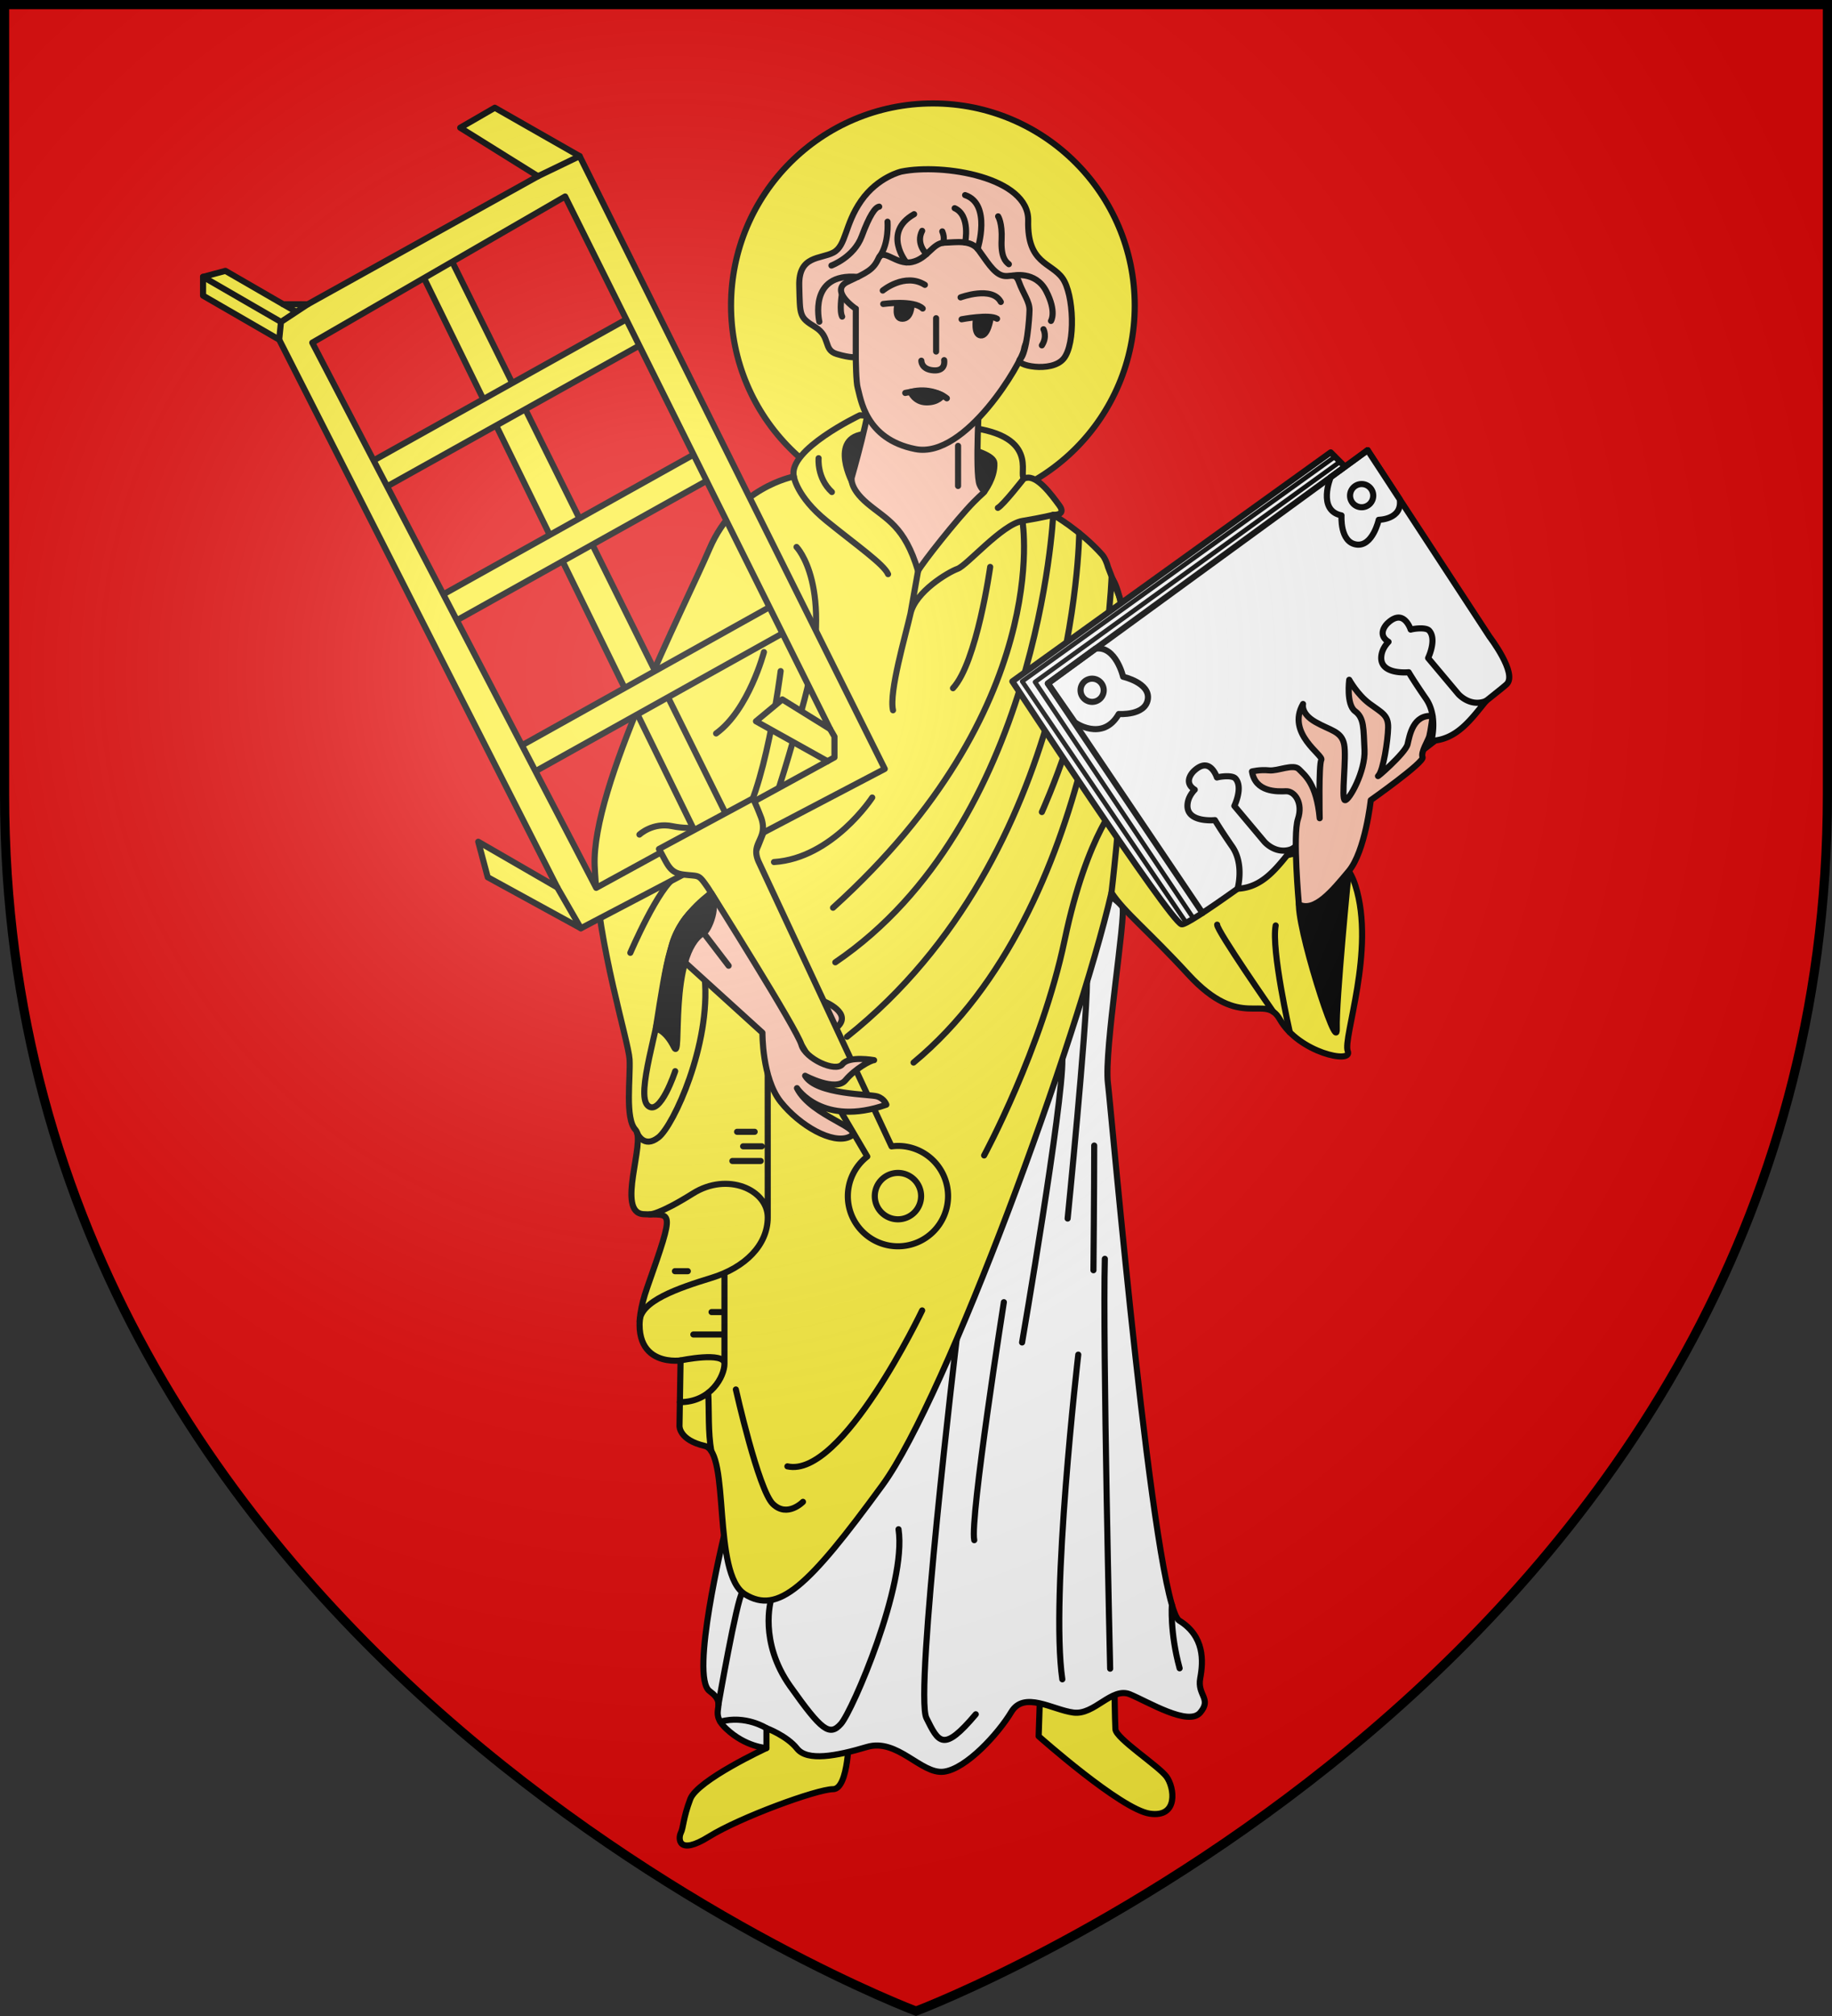 <svg xmlns="http://www.w3.org/2000/svg" width="600" height="660" viewBox="-300 -300 600 660"><rect x="-300" y="-300" width="600" height="660" fill="#333333" stroke="none"/><radialGradient id="a" cx="-80" cy="-80" r="405" gradientUnits="userSpaceOnUse"><stop offset="0" stop-color="#fff" stop-opacity=".31"/><stop offset=".19" stop-color="#fff" stop-opacity=".25"/><stop offset=".6" stop-color="#6b6b6b" stop-opacity=".125"/><stop offset="1" stop-opacity=".125"/></radialGradient><path fill="#e20909" d="M-298.5-298.5h597v258.543C298.5 246.291 0 358.5 0 358.5S-298.5 246.291-298.5-39.957z"/><g stroke="#000" stroke-linecap="round" stroke-linejoin="round" stroke-width="2.122" transform="matrix(.942 0 0 .943 829.323 -45.898)"><circle cx="-874.514" cy="-163.371" r="70.181" fill="#fcef3c"/><path fill="#fcef3c" d="M-932.376 337.415s-23.973 11.103-26.481 17.702-2.376 9.898-3.3 11.746-1.056 8.051 9.767 1.32 37.615-16.498 43.158-16.498c5.544 0 5.544-19.137 5.544-19.137l-30.488-5.808-1.848 7.391zm95.193-20.905-.56 16.799s28.557 25.384 38.637 26.878c10.079 1.493 8.586-9.146 5.786-12.88-2.8-3.732-17.545-13.252-17.732-16.425s-.373-16.798-.373-16.798z"/><path fill="#fff" d="M-947.15 263.776s-11.917 48.814-5.01 53.854c6.905 5.04-.934 6.72 5.786 13.066s13.998 6.72 13.998 6.72v-6.907s7.093 2.613 10.64 7.093 13.625 2.613 24.264-.56c10.64-3.173 18.852 9.52 26.691 8.586 7.84-.933 19.039-13.252 23.519-20.719 4.48-7.466 14.372-.746 21.651.187 7.28.933 13.252-8.96 19.599-6.346 6.346 2.613 20.345 11.2 24.45 6.346 4.107-4.853-1.119-5.973 0-11.946s1.494-14.558-7.278-19.971-23.553-176.27-24.825-186.652c-1.38-11.258 6.418-58.332 5.027-61.256-3.778-4.834-24.688-16.353-24.688-16.353z"/><path fill="none" d="M-949.066 322.253s6.298-36.104 8.284-38.905m9.98 2.686s-4.298 14.442 6.656 29.884 13.726 17.553 17.686 13.066 22.923-48.3 20-67.536m20.202-65.881s-14.73 122.99-10.506 131.437c4.223 8.447 5.807 12.143 17.158-1.32m9.766-143.069s-11.878 75.23-10.294 82.621m36.163-64.407s-9.767 83.94-5.543 112.713m16.63-3.695s-2.64-113.505-1.848-142.278m-3.96 3.96s.264-28.508.264-43.29m-25.076 68.367s14.28-82.965 14.003-98.367m1.835 55.34s6.591-65.763 6.727-82.11m-111.437 259.04s-7.294-4.686-16.06-2.25m157.011-40.608s-.738 9.525 2.693 22.064"/><path fill="#fcef3c" d="M-899.898-125.295s-25.197 11.947-22.957 21.28c0 0-20.16 3.733-29.305 25.011-9.146 21.278-41.063 82.685-39.944 110.123s11.758 60.85 12.131 67.195-1.678 20.532 2.055 24.452-6.907 28.744 2.799 29.304 11.386-3.173 1.306 25.385 11.573 25.385 11.573 25.385l-.373 22.771s-.186 4.853 8.773 6.907c8.96 2.053 2.426 44.422 13.998 51.515s21.855-2.444 47.783-37.89c22.255-30.425 67.832-154.78 79.643-205.705 4.432 6.789 12.596 13.072 26.72 28.408 18.478 20.061 26.494 6.223 31.807 15.574 6.6 11.615 25.473 15.575 23.625 11.088-1.847-4.488 9.768-35.108 2.64-57.545-7.126-22.437-34.052-5.543-40.915-5.543S-782 17.109-788.863-1.633c-2.773-7.573-6.604-20.989-11.074-33.844-6.593-18.961-13.7-37.142-13.7-37.142-.296-1.218-1.079-3.188-2.02-4.244-7.522-8.447-17.025-13.858-17.025-13.858s4.751.265 2.112-3.299-7.654-10.56-11.614-9.503c-3.959 1.055 6.203-13.594-17.818-17.29-24.02-3.695-39.896-4.482-39.896-4.482"/><path d="M-902.727-102.375s-9.21-17.973 8.242-16.386 41.063 5.04 41.343 10.079-3.44 9.813-3.44 9.813z"/><path fill="none" d="M-756.213 81.757s-19.655-28.239-19.469-30.199m25.265 37.357s-6.506-28.584-4.92-37.077m-57.079-11.4s11.285-93.998.029-109.416m-119.546 222.161-.013-68.494m9.09-188.705s.954 6.96 11.38 15.407 19.93 15.046 21.382 18.478m-24.153-40.255s-.66 6.863 4.62 11.746m55.036 26.001s-4.62 33.128-12.934 42.102m24.765-72.962s-7.256 9.329-9.169 10.356m8.557 4.534s11.042 64.853-65.859 134.288m20.853-68.56c-1.452-6.336 4.355-25.87 6.07-33.524 1.717-7.655 13.067-14.386 16.367-15.574s15.442-15.442 22.569-16.63 10.69-2.112 10.69-2.112-5.015 107.302-75.758 155.344m84.797-149.018s-.848 111.409-80.735 174.87m91.99-159.453s-3.89 114.657-68.845 168.412m44.61-86.98s18.105-39.943 15.305-61.408m12.023 57.01s-11.508 11.165-19.427 48.912-27.98 74.702-27.98 74.702m-86.313 81.249s7.84 34.903 12.88 39.756c5.039 4.853 10.452-.746 10.452-.746m41.436-66.448s-27.81 58.422-46.85 54.129m29.492-232.195s-13.812 21.092-34.157 22.398m-43.22 122.327s3.038.251 15.049-7.272 26-1.32 26 8.315-7.919 17.422-19.533 20.986-24.995 8.12-24.995 15.212m14.221 13.458s15.261-3.198 15.261 1.158-4.732 13.327-15.498 13.327m15.498-13.327v-31.495m-.132 21.332h-10.69m10.426-7.787h-4.091m-.099 48.249c-1.154-6.753-.708-13.505-1.062-20.258m-11.573-42.183h4.48m15.492-38.263h9.846m-6.113-5.087h6.486m-8.586-5.04h6.113m54.175-179.87 2.64-14.848m-42.256-8.311s13.252 13.438 2.8 52.822-17.297 53.618-17.297 53.618m3.167-69.95s-5.279 20.06-16.63 28.243m22.438-21.645s-5.544 43.818-15.046 54.377-6.31 24.045-13.59 27.591-11.012 16.799-12.318 29.118c-1.307 12.319-9.52 35.837-5.227 39.757s9.52-11.946 9.52-11.946m-13.228 21.458s2.215 5.606 7.441 1.5c5.227-4.106 18.194-32.299 16.053-55.249-2.108-22.588 2.925-30.594 3.65-35.528m-29.52 26.721s10.03-23.36 15.97-26.396m-12.803-14.65s4.62-4.356 11.483-2.904 14.782-.132 14.782-.132"/><g fill="#fec3ac"><path d="M-902.698-103.83s6.906-23.89 6.346-29.49 38.077 0 38.077 0-1.68 28.184 0 32.104 3.546.373-2.146 6.16-17.681 20.915-19.247 23.803c-4.687-15.674-10.99-17.83-17.617-23.43-6.626-5.6-5.413-9.146-5.413-9.146"/><path fill="none" d="M-865.758-114.668v13.919"/><path d="M-901.313-162.255s-.396 23.889.66 27.452 2.508 17.818 20.062 21.25 37.219-30.489 37.747-34.58 8.71-14.914 5.015-19.27-7.919-24.152-19.93-27.32-29.564-9.239-34.975 2.244c-5.411 11.482-13.447 17.957-15.03 19.805-1.585 1.848-1.922 8.798 6.451 10.419"/><path d="M-885.475-209.9s-8.183 1.847-13.99 10.162-5.147 15.574-9.635 17.95-12.142.923-11.878 11.482 0 10.954 5.543 14.386 2.64 7.919 7.523 9.37 6.579 1.066 6.579 1.066l.02-16.771s-9.381-6.325-2.817-9.413c6.565-3.089 8.898-4.115 10.671-8.035s6.16 2.426 11.666 1.213 7.186-6.626 11.292-6.72c4.107-.093 9.146-1.12 11.853 2.52s5.113 7.83 8.083 8.82 4.611-1.505 6.01 2.38 3.692 6.712 3.636 9.712-.948 14.894-3.251 17.008 10.894 4.952 15.118-.195c4.223-5.148 3.563-22.371-.396-27.915-3.96-5.543-12.308-4.957-11.935-19.982s-29.575-19.986-44.092-17.039"/><path fill="none" d="M-913.99-157.771s-4.057-17.089 13.323-15.544m-9.124-3.962s7.84-2.893 10.546-10.172c2.707-7.28 4.666-10.08 6.066-10.266m2.893 5.226s.59 7.523-2.738 12.079m9.274 2.06s-8.495-10.406 2.704-16.752m4.312 13.848s-3.846-3.582-1.513-8.062m7.242 4.146s.784-1.532-.242-3.959m7.95 3.868s1.955-9.424-3.651-11.919m7.996 14.113s4.877-15.581-4.362-18.66m11.479 7.372s1.493 2.24 1.213 8.12 1.306 7.559 2.52 8.492m1.31 3.98s7.929-1.834 11.662 5.352 1.68 10.36 1.68 10.36m-2.613 2.893s1.4 2.613-.56 5.6m-69.56-17.612s-.901 5.665.125 7.625"/><path fill="#000" d="M-886.83-163.798s-1.31 5.093 1.77 5 3.132-4.684 3.132-4.684m22.379 4.796s-.872 5.394 1.647 5.674 3.407-5.702 3.407-5.702"/><path fill="none" d="M-873.394-158.985v11.573m-5.133 3.173s-.093 3.08 4.293 3.36 3.64-3.547 3.64-3.547m-13.532 11.386s9.24-2.333 14.465 1.866m-22.281-37.416s7.655-6.335 14.65-1.98m12.406 4.355s10.955-4.091 13.99 1.584m-40.883.7s10.64-1.493 13.719 1.587m13.532 3.733s9.706-1.867 12.32-.187"/><path fill="#000" d="M-882.305-133.385s1.399 3.565 5.552 3.611 5.638-2.358 5.638-2.358-4.84-2.955-11.19-1.253"/></g><path fill="#fec3ac" d="M-912.437 78.16s10.525 4.187 4.325 9.25c-6.201 5.061-4.325-9.25-4.325-9.25"/><g fill="#fcef3c"><path d="m-955.548 22.748-97.128-198.212 9.738-5.73 98.617 198.687z"/><path d="m-1021.672-8.323 94.02-52.408 4.573 9.082-94.406 52.614zm-26.66-52.793 94.02-52.408 4.572 9.082-94.406 52.614zm-24.285-46.458 94.02-52.408 4.572 9.082-94.405 52.614z"/><path d="m-1026.822-232.059-12.024 6.942 27.041 16.836-80.027 44.441h-8.576l-20.07-11.588-7.78 2.084v6.52l26.47 15.283 96.702 190.182-27.502-15.88 3.305 12.329 32.377 17.719 105.658-55.332L-997.33-215.26zm24.445 30.815 92.139 184.898-16.631-10.302-9.154 7.593 24.875 13.866-80.424 43.96-98.711-189.263z"/><path d="m-1011.805-208.281 14.475-6.98m-103.078 51.421 4.568 2.638m-32.418-12.14 27.097 15.644m-.627 6.156.627-6.156 9.328-6.142m86.748 202.48 8.18 14.168m86.666-69.153 1.507 2.61v7.21l-2.416 1.336M-937.107 7.736l-32.64 17.557c3.12 5.404 3.59 8.23 8.472 8.855 5.648.724 5.1-.322 8.367 4.344 3.204 4.578 53.636 90.24 55.584 93.549a17.42 17.42 0 0 0-6.76 13.752 17.42 17.42 0 0 0 17.422 17.422 17.42 17.42 0 0 0 17.422-17.422 17.42 17.42 0 0 0-17.422-17.422 17 17 0 0 0-2.22.16l-46.12-98.625c-3.239-6.926 3.33-7.848.826-15.37-1.914-5.016-2.931-6.8-2.931-6.8m50.445 130.006a8.05 8.05 0 0 1 8.05 8.051 8.05 8.05 0 0 1-8.05 8.05 8.05 8.05 0 0 1-8.05-8.05 8.05 8.05 0 0 1 8.05-8.05"/></g><g fill="#fff"><path d="m-846.89-32.902 110.685-79.513 5.6 5.6 7.233-6.347 42.416 64.768s9.706 12.693 5.973 16.426-108.865 84.713-113.089 83.393c-4.223-1.32-58.817-84.327-58.817-84.327"/><path d="M-825.269-18.866c-.317.105 9.764 7.17 15.379-2.71 0 0 9.172.66 10.096-5.08.924-5.742-8.579-7.853-8.579-7.853s-2.506-10.77-9.55-9.787l-16.627 12.112zm89.075-84.957s-4.826 11.585 3.753 13.3c0 0-.66 9.173 5.081 10.097s7.853-8.579 7.853-8.579 8.302-.037 7.319-7.08l-11.184-17.077z"/><path d="M-815.12-29.818a4.025 4.025 0 0 1-4.025 4.026 4.025 4.025 0 0 1-4.025-4.026 4.025 4.025 0 0 1 4.025-4.025 4.025 4.025 0 0 1 4.025 4.025m93.7-67.568a4.025 4.025 0 0 1-4.026 4.026 4.025 4.025 0 0 1-4.025-4.026 4.025 4.025 0 0 1 4.025-4.025 4.025 4.025 0 0 1 4.026 4.025M-716.35-53.17c-.993.922-3.588 4.143.23 6.52q.008.003.017.007c-1.22 1.282-2.122 2.767-2.424 4.428-1.32 7.259 9.437 6.137 9.437 6.137s1.717 2.968 6.006 9.171c4.29 6.204 1.87 14.643 1.87 14.643 8.851-.41 13.753-7.406 18.998-13.828-5.596 2.266-9.65-2.463-9.65-2.463l-10.47-12.456s3.145-6.485.373-9.52c-1.103-1.21-5.003-.745-6.429-.353 0 0-1.366-4.301-4.352-4.167-.995.044-2.19.567-3.605 1.88m-67.367 51.34c-.993.922-3.589 4.143.229 6.52q.01.003.017.007c-1.22 1.282-2.122 2.768-2.424 4.428-1.32 7.26 9.438 6.137 9.438 6.137s1.716 2.969 6.006 9.172 1.869 14.642 1.869 14.642c8.852-.41 13.753-7.405 18.998-13.828-5.595 2.266-9.65-2.463-9.65-2.463l-10.47-12.456s3.146-6.485.374-9.52c-1.104-1.21-5.003-.745-6.43-.353 0 0-1.366-4.3-4.351-4.167-.996.045-2.19.567-3.606 1.88"/><path fill="none" d="M-723.372-113.162-834.55-32.184l53.77 79.67"/><path fill="none" stroke-width="1.592" d="M-732.961-109.172-839.006-32.68l55.123 82.133m49.171-160.374-108.76 78.01 57.048 83.8"/></g><path d="M-729.92 32.943s-4.496 45.25-4.17 54.777c.324 9.527-14.519-37.087-13.067-44.346s-3.8-23.37 17.238-10.431"/><path fill="#fec3ac" d="M-747.257 44.559s-2.2-24.078-.334-29.678-1.15-9.782-4.185-9.65-10.612.401-11.8-6.858c0 0 2.78-.71 5.906-.384 3.127.327 8.493-2.426 10.453-.373s6.072 4.858 7.187 16.986c0 0-.374-18.666.559-20.252.933-1.587-12.28-9.136-6.346-19.412 0 0-.934 3.266 4.293 6.253 5.226 2.986 9.052 3.173 9.986 7.746.933 4.573-1.12 19.131.28 19.411s7.186-10.079 6.812-17.452c-.373-7.372-.093-11.105-3.266-13.438s-2.053-10.92-2.053-10.92 2.8 5.133 7.092 8.306c4.293 3.174 6.533 3.92 6.44 8.306-.093 4.387-1.68 14.84-3.36 16.612-1.68 1.774 9.391-7.73 10.117-10.831.726-3.102 1.909-10.45 8.708-9.812 0 0-.72 5.385-1.14 6.971s-3.08 5.613-2.355 7.328c.726 1.716-18.015 14.914-18.015 14.914s-1.916 17.754-7.641 24.61-11.871 14.37-17.338 11.617M-965.634 60.19l31.859 28.885s-.187 15.772 6.346 23.985 18.105 14.932 23.984 12.132-13.31-6.918-18.325-16.883c0 0 8.843 13.594 31.082 5.741 0 0-.624-2.017-3.144-2.857s-21.185-.56-25.105-7.186c0 0 10.576 5.661 14 1.587 3.423-4.075 8.865-7 9.985-7 0 0-8.68-1.586-11.012 1.4-2.334 2.987-12.965-1.916-14.272-6.795-1.385-5.168-31.323-52.586-31.323-52.586.015-.09-11.909 8.083-14.075 19.577"/><path d="M-970.855 87.62s3.287.364 6.323 6.435-2.136-32.295 10.348-39.706c1.512-.151 6.012-10.605 1.703-13.08l-5.533 5.265c-7.626 7.255-9.003 16.699-12.84 41.087"/><path fill="none" d="m-959.265 47.853 13.738 17.958"/></g><path fill="url(#a)" d="M-298.5-298.5h597v258.543C298.5 246.291 0 358.5 0 358.5S-298.5 246.291-298.5-39.957z"/><path fill="none" stroke="#000" stroke-width="3" d="M-298.5-298.5h597v258.503C298.5 246.206 0 358.398 0 358.398S-298.5 246.206-298.5-39.997z"/></svg>